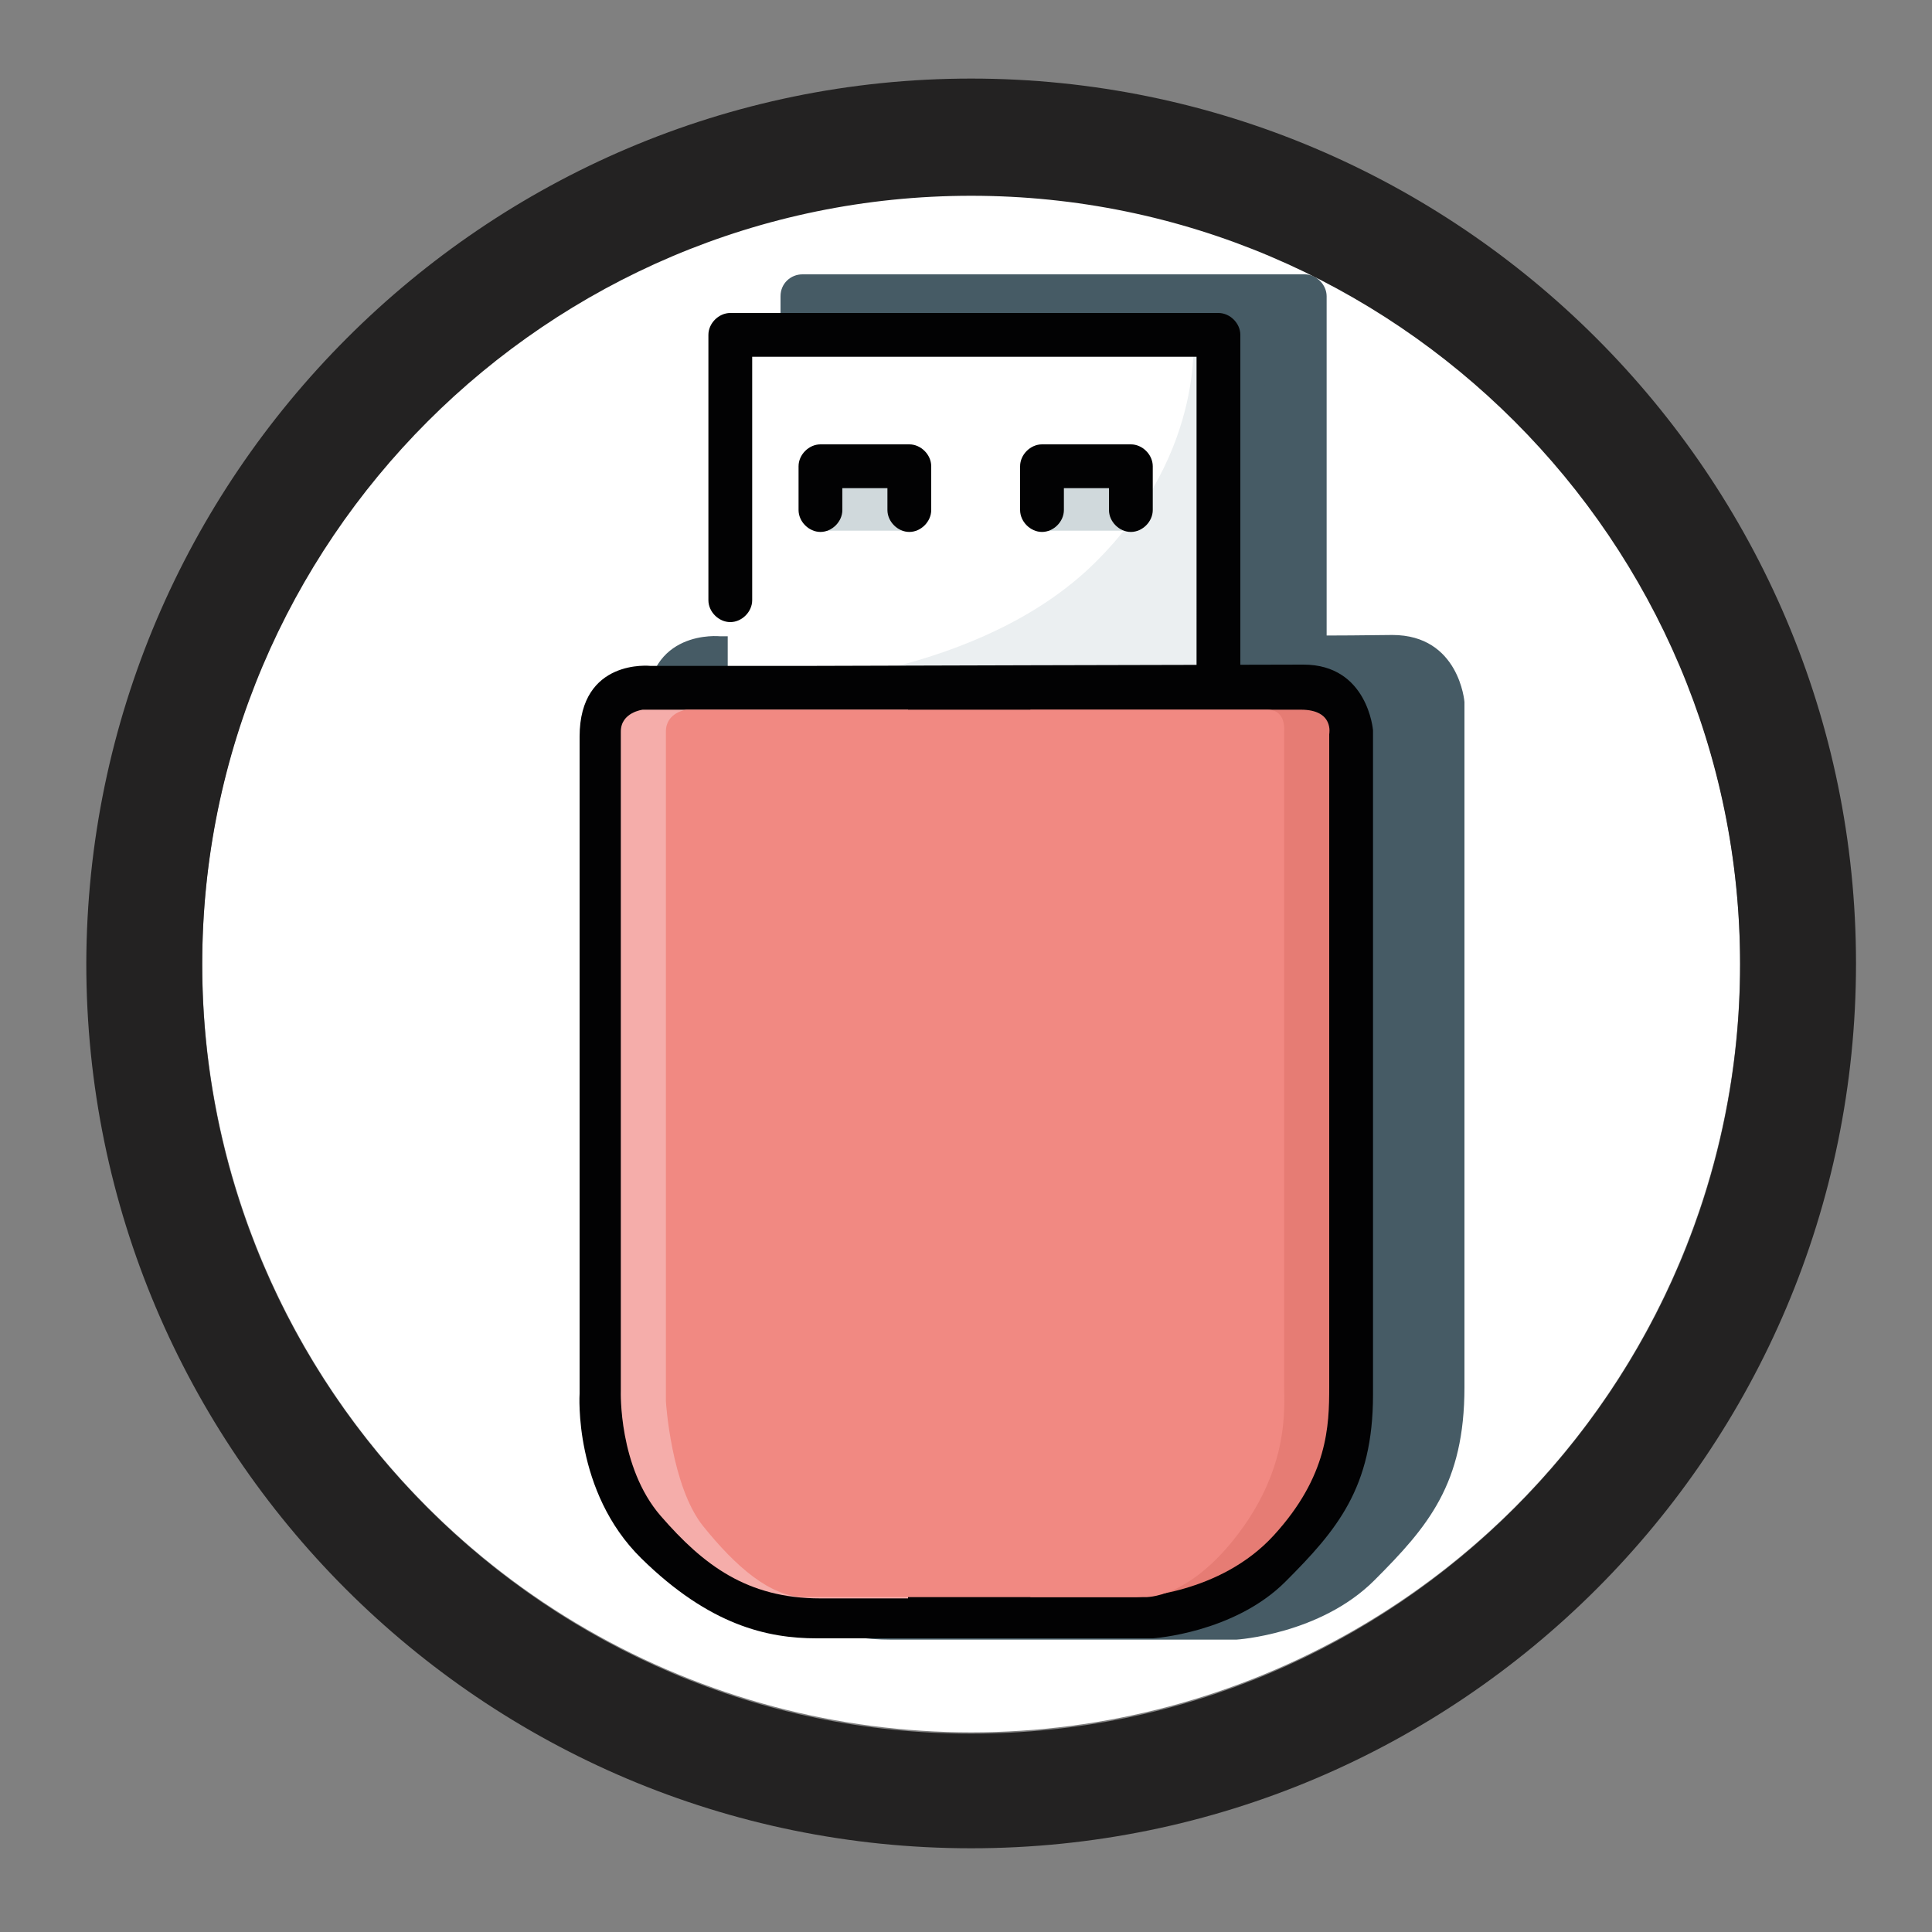 <svg xmlns="http://www.w3.org/2000/svg" xmlns:xlink="http://www.w3.org/1999/xlink" id="Capa_1" x="0px" y="0px" viewBox="0 0 150 150" style="enable-background:new 0 0 150 150;" xml:space="preserve"><rect x="0" y="0" width="150" height="150" fill="#808080" stroke="none"/><style type="text/css">	.st0{fill:#FFFFFF;}	.st1{fill:#465B65;}	.st2{fill:#D0D9DC;}	.st3{fill:#EBEFF1;}	.st4{fill:#020203;}	.st5{fill:#F5ADAA;}	.st6{fill:#E67C74;}	.st7{fill:#F18982;}	.st8{fill:#232222;}</style><circle class="st0" cx="75.4" cy="74.8" r="59.7"></circle><g>	<g>		<rect x="62" y="22.8" class="st1" width="39.9" height="28.8"></rect>		<rect x="69.3" y="33.9" class="st1" width="7.2" height="4.8"></rect>		<rect x="87.2" y="33.9" class="st1" width="7.1" height="4.8"></rect>		<path class="st1" d="M66.3,51c0,0,15.9-0.7,25-9.8s7.8-18.7,7.8-18.7h2l0.1,32.4H66.3V51z"></path>		<path class="st1" d="M64,44.2c0,1-0.8,1.7-1.7,1.7s-1.7-0.8-1.7-1.7V23c0-1,0.8-1.7,1.7-1.7h39c0.9,0,1.7,0.8,1.7,1.7v30.1   c0,1-0.8,1.7-1.7,1.7c-0.9,0-1.7-0.8-1.7-1.7V24.7H64L64,44.2z"></path>		<path class="st1" d="M68.4,49.4H55.9c0,0-5.7-0.6-5.7,5.7s0,52.6,0,52.6s-0.5,7.8,5,13.2c5.4,5.4,10.1,6.4,14,6.4   c3.8,0,26.8,0,26.8,0s6.5-0.4,10.7-4.6c4.2-4.2,7-7.5,7-15c0-7.4,0-53.2,0-53.2s-0.4-5.2-5.6-5.2C102.9,49.4,68.4,49.4,68.4,49.4z   "></path>		<path class="st1" d="M76.5,52.9c-3.7,0-6.1,0-6.1,0H55.2c0,0-1.8,0.2-1.8,1.8s0,52.7,0,52.7s-0.2,6.1,3.2,10   c3.4,3.9,6.9,6.6,12.8,6.6h7V52.9z"></path>		<path class="st1" d="M107.9,52.9H86.2v71c4.7,0,8.4,0,8.4,0s6.7-0.2,11.1-4.9c4.4-4.7,4.4-8.7,4.4-11.9s0-52.2,0-52.2   S110.5,52.9,107.9,52.9z"></path>		<path class="st1" d="M73.2,52.9H58.7c0,0-1.6,0.2-1.6,1.7s0,53.6,0,53.6s0.4,6.8,3,10c2.6,3.2,5.3,5.7,8.2,5.7s27.2,0,27.2,0   s3.5,0.2,7.5-5.2s3.6-10,3.6-11.6s0-52.4,0-52.4s0.2-1.7-1.4-1.7C103.4,52.9,73.2,52.9,73.2,52.9z"></path>		<path class="st1" d="M71.2,37c0,1-0.8,1.7-1.7,1.7s-1.7-0.8-1.7-1.7v-3.5c0-1,0.8-1.7,1.7-1.7h7.1c0.9,0,1.7,0.8,1.7,1.7V37   c0,1-0.8,1.7-1.7,1.7c-0.9,0-1.7-0.8-1.7-1.7v-1.8h-3.6L71.2,37z"></path>		<path class="st1" d="M88.9,37c0,1-0.8,1.7-1.7,1.7c-0.9,0-1.7-0.8-1.7-1.7v-3.5c0-1,0.8-1.7,1.7-1.7h7.1c0.9,0,1.7,0.8,1.7,1.7V37   c0,1-0.8,1.7-1.7,1.7c-0.9,0-1.7-0.8-1.7-1.7v-1.8h-3.6L88.9,37z"></path>	</g>	<g>		<rect x="56.5" y="25.8" class="st0" width="38.8" height="27.9"></rect>		<rect x="63.6" y="36.6" class="st2" width="7" height="4.6"></rect>		<rect x="80.9" y="36.6" class="st2" width="6.9" height="4.6"></rect>		<path class="st3" d="M60.7,53.2c0,0,15.4-0.7,24.3-9.5s7.6-18.2,7.6-18.2h1.9l0.1,31.5H60.7V53.2z"></path>		<path class="st4" d="M58.4,46.6c0,0.9-0.8,1.7-1.7,1.7s-1.7-0.8-1.7-1.7V26c0-0.9,0.8-1.7,1.7-1.7h37.9c0.9,0,1.7,0.8,1.7,1.7   v29.2c0,0.9-0.8,1.7-1.7,1.7s-1.7-0.8-1.7-1.7V27.7H58.4L58.4,46.6z"></path>		<path class="st4" d="M62.7,51.7H50.5c0,0-5.5-0.6-5.5,5.5s0,51,0,51s-0.5,7.6,4.8,12.8s9.8,6.2,13.6,6.2s26.1,0,26.1,0   s6.3-0.4,10.3-4.4s6.8-7.3,6.8-14.5c0-7.2,0-51.6,0-51.6s-0.4-5.1-5.4-5.1S62.7,51.7,62.7,51.7z"></path>		<path class="st5" d="M70.5,55.1c-3.6,0-5.9,0-5.9,0H49.9c0,0-1.7,0.2-1.7,1.7s0,51.2,0,51.2s-0.2,5.9,3.1,9.7   c3.3,3.8,6.7,6.4,12.4,6.4h6.8L70.5,55.1L70.5,55.1z"></path>		<path class="st6" d="M101,55.1H80V124c4.6,0,8.2,0,8.2,0s6.5-0.2,10.7-4.8c4.2-4.6,4.3-8.5,4.3-11.5s0-50.7,0-50.7   S103.6,55.1,101,55.1z"></path>		<path class="st7" d="M67.3,55.1h-14c0,0-1.6,0.2-1.6,1.7s0,52,0,52s0.4,6.6,2.9,9.7s5.2,5.5,7.9,5.5c2.8,0,26.4,0,26.4,0   s3.4,0.2,7.3-5s3.5-9.7,3.5-11.3s0-50.9,0-50.9s0.2-1.7-1.3-1.7C96.6,55.1,67.3,55.1,67.3,55.1z"></path>		<path class="st4" d="M65.4,39.6c0,0.9-0.8,1.7-1.7,1.7S62,40.5,62,39.6v-3.4c0-0.9,0.8-1.7,1.7-1.7h6.9c0.9,0,1.7,0.8,1.7,1.7v3.4   c0,0.9-0.8,1.7-1.7,1.7s-1.7-0.8-1.7-1.7v-1.7h-3.5L65.4,39.6z"></path>		<path class="st4" d="M82.6,39.6c0,0.9-0.8,1.7-1.7,1.7s-1.7-0.8-1.7-1.7v-3.4c0-0.9,0.8-1.7,1.7-1.7h6.9c0.9,0,1.7,0.8,1.7,1.7   v3.4c0,0.9-0.8,1.7-1.7,1.7s-1.7-0.8-1.7-1.7v-1.7h-3.5L82.6,39.6z"></path>	</g></g><path class="st8" d="M75.4,143.5c-37.9,0-68.7-30.8-68.7-68.7C6.8,37,37.6,6.1,75.4,6.1s68.7,30.8,68.7,68.7 C144.1,112.7,113.3,143.5,75.4,143.5z M75.4,15.2c-32.9,0-59.7,26.8-59.7,59.7s26.8,59.7,59.7,59.7s59.7-26.8,59.7-59.7 S108.3,15.2,75.4,15.2z"></path></svg>